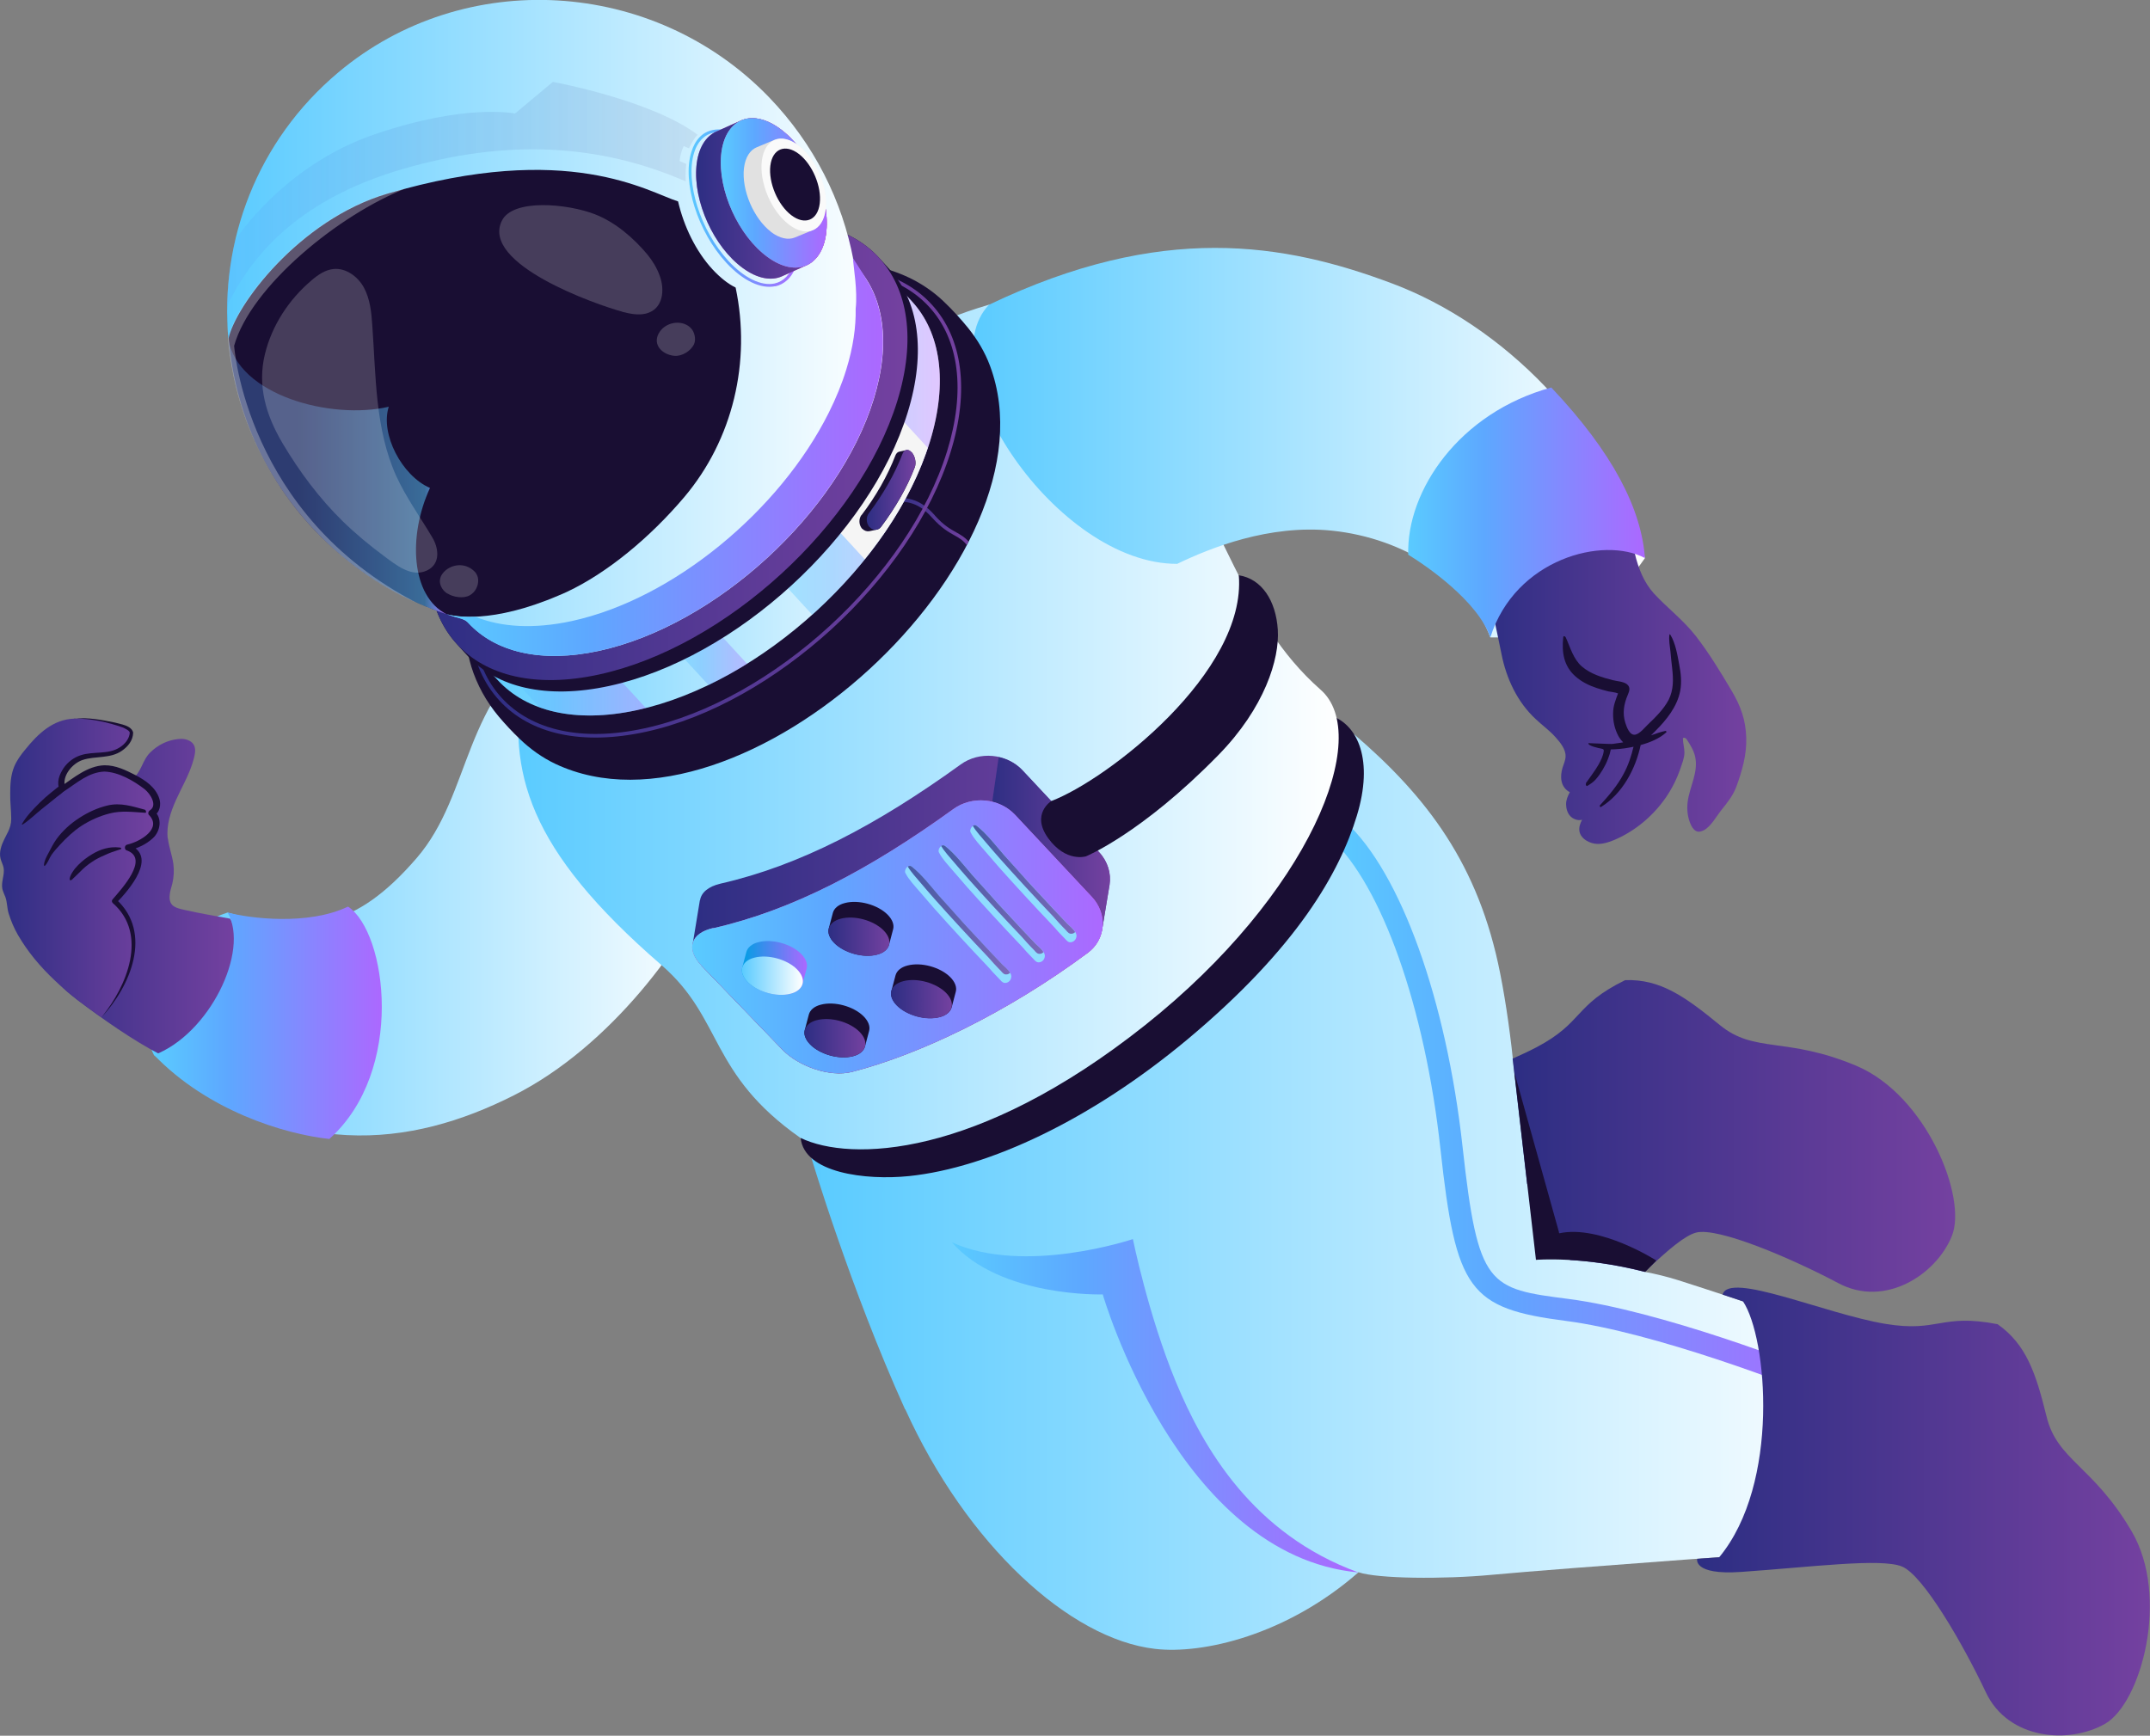 <?xml version="1.0" encoding="UTF-8"?> <svg xmlns="http://www.w3.org/2000/svg" xmlns:xlink="http://www.w3.org/1999/xlink" id="Layer_2" data-name="Layer 2" viewBox="0 0 126.26 101.95"><rect x="0" y="0" width="126.26" height="101.95" fill="#808080" stroke="none"/> <defs> <style> .cls-1 { fill: url(#_Безымянный_градиент_634-2); } .cls-1, .cls-2, .cls-3, .cls-4, .cls-5, .cls-6, .cls-7, .cls-8, .cls-9, .cls-10, .cls-11, .cls-12, .cls-13, .cls-14, .cls-15, .cls-16, .cls-17, .cls-18, .cls-19, .cls-20, .cls-21, .cls-22, .cls-23, .cls-24, .cls-25, .cls-26, .cls-27, .cls-28, .cls-29, .cls-30, .cls-31, .cls-32, .cls-33, .cls-34, .cls-35, .cls-36, .cls-37, .cls-38, .cls-39, .cls-40, .cls-41, .cls-42, .cls-43, .cls-44, .cls-45, .cls-46, .cls-47, .cls-48, .cls-49 { stroke-width: 0px; } .cls-2 { fill: url(#_Безымянный_градиент_634-9); } .cls-3 { fill: url(#_Безымянный_градиент_634-3); } .cls-4 { fill: url(#_Безымянный_градиент_634-4); } .cls-5 { fill: url(#_Безымянный_градиент_634-5); } .cls-6 { fill: url(#linear-gradient); } .cls-7 { opacity: .2; } .cls-7, .cls-38, .cls-48 { fill: #fafafa; } .cls-8 { fill: url(#linear-gradient-28); } .cls-9 { fill: url(#linear-gradient-25); } .cls-10 { fill: url(#linear-gradient-11); } .cls-11 { fill: url(#linear-gradient-12); } .cls-12 { fill: url(#linear-gradient-13); } .cls-13 { fill: url(#linear-gradient-10); } .cls-14 { fill: url(#linear-gradient-17); } .cls-15 { fill: url(#linear-gradient-16); } .cls-16 { fill: url(#linear-gradient-19); } .cls-17 { fill: url(#linear-gradient-15); } .cls-18 { fill: url(#linear-gradient-23); } .cls-19 { fill: url(#linear-gradient-21); } .cls-20 { fill: url(#linear-gradient-18); } .cls-21 { fill: url(#linear-gradient-14); } .cls-22 { fill: url(#linear-gradient-22); } .cls-23 { fill: url(#linear-gradient-20); } .cls-24 { fill: url(#linear-gradient-27); } .cls-25 { fill: url(#linear-gradient-24); } .cls-26 { fill: url(#linear-gradient-26); } .cls-27 { fill: url(#_Безымянный_градиент_634-11); } .cls-28 { fill: url(#_Безымянный_градиент_634-10); } .cls-50 { opacity: .74; } .cls-29 { fill: url(#_Безымянный_градиент_634); } .cls-30 { fill: url(#linear-gradient-4); } .cls-31 { fill: url(#linear-gradient-2); } .cls-32 { fill: url(#linear-gradient-3); } .cls-33 { fill: url(#linear-gradient-8); } .cls-34 { fill: url(#linear-gradient-9); } .cls-35 { fill: url(#linear-gradient-7); } .cls-36 { fill: url(#linear-gradient-5); } .cls-37 { fill: url(#linear-gradient-6); } .cls-38 { opacity: .3; } .cls-39 { fill: url(#_Безымянный_градиент_634-6); } .cls-39, .cls-40, .cls-41 { opacity: .37; } .cls-40 { fill: url(#_Безымянный_градиент_634-8); } .cls-41 { fill: url(#_Безымянный_градиент_634-7); } .cls-42 { fill: #1a2e35; } .cls-43 { fill: #375a64; } .cls-44 { fill: #190e33; } .cls-45 { fill: #d268cc; } .cls-46 { fill: #e1e1e1; } .cls-47 { fill: #8fddff; } .cls-49 { fill: #f5f5f5; } </style> <linearGradient id="linear-gradient" x1="47.64" y1="70.02" x2="110.04" y2="70.02" gradientUnits="userSpaceOnUse"> <stop offset="0" stop-color="#5acbff"></stop> <stop offset="1" stop-color="#fff"></stop> </linearGradient> <linearGradient id="_Безымянный_градиент_634" data-name="Безымянный градиент 634" x1="78.14" y1="65.29" x2="107.99" y2="65.29" gradientUnits="userSpaceOnUse"> <stop offset="0" stop-color="#5acbff"></stop> <stop offset=".32" stop-color="#5da8ff"></stop> <stop offset="1" stop-color="#ac68ff"></stop> </linearGradient> <linearGradient id="_Безымянный_градиент_634-2" data-name="Безымянный градиент 634" x1="55.91" y1="82.56" x2="79.77" y2="82.56" xlink:href="#_Безымянный_градиент_634"></linearGradient> <linearGradient id="linear-gradient-2" x1="88.83" y1="66.72" x2="114.83" y2="66.72" gradientUnits="userSpaceOnUse"> <stop offset="0" stop-color="#2d2e83"></stop> <stop offset="1" stop-color="#7441a0"></stop> </linearGradient> <linearGradient id="linear-gradient-3" x1="99.66" y1="88.79" x2="126.26" y2="88.79" xlink:href="#linear-gradient-2"></linearGradient> <linearGradient id="linear-gradient-4" x1="8.68" y1="52.02" x2="42.1" y2="52.02" xlink:href="#linear-gradient"></linearGradient> <linearGradient id="linear-gradient-5" x1="1.87" y1="52.66" x2="13.8" y2="52.66" xlink:href="#linear-gradient-2"></linearGradient> <linearGradient id="_Безымянный_градиент_634-3" data-name="Безымянный градиент 634" x1="9.05" y1="60.08" x2="22.42" y2="60.08" xlink:href="#_Безымянный_градиент_634"></linearGradient> <linearGradient id="linear-gradient-6" x1="0" y1="50.97" x2="9.19" y2="50.97" xlink:href="#linear-gradient-2"></linearGradient> <linearGradient id="linear-gradient-7" x1="30.44" y1="42.7" x2="78.62" y2="42.7" xlink:href="#linear-gradient"></linearGradient> <linearGradient id="linear-gradient-8" x1="40.67" y1="53.72" x2="65.19" y2="53.72" xlink:href="#linear-gradient-2"></linearGradient> <linearGradient id="linear-gradient-9" x1="58.11" y1="49.64" x2="65.19" y2="49.64" xlink:href="#linear-gradient-2"></linearGradient> <linearGradient id="_Безымянный_градиент_634-4" data-name="Безымянный градиент 634" x1="40.66" y1="55.03" x2="64.76" y2="55.03" xlink:href="#_Безымянный_градиент_634"></linearGradient> <linearGradient id="linear-gradient-10" x1="53.3" y1="54.05" x2="59.32" y2="54.05" xlink:href="#linear-gradient-2"></linearGradient> <linearGradient id="linear-gradient-11" x1="57.12" y1="51.66" x2="63.14" y2="51.66" xlink:href="#linear-gradient-2"></linearGradient> <linearGradient id="linear-gradient-12" x1="55.26" y1="52.84" x2="61.28" y2="52.84" xlink:href="#linear-gradient-2"></linearGradient> <linearGradient id="linear-gradient-13" x1="48.65" y1="55.02" x2="52.22" y2="55.02" xlink:href="#linear-gradient-2"></linearGradient> <linearGradient id="linear-gradient-14" x1="43.57" y1="56.85" x2="47.38" y2="56.85" gradientUnits="userSpaceOnUse"> <stop offset="0" stop-color="#009fe3"></stop> <stop offset="1" stop-color="#ac68ff"></stop> </linearGradient> <linearGradient id="linear-gradient-15" x1="43.57" y1="57.31" x2="47.14" y2="57.31" xlink:href="#linear-gradient"></linearGradient> <linearGradient id="linear-gradient-16" x1="52.33" y1="58.69" x2="55.9" y2="58.69" xlink:href="#linear-gradient-2"></linearGradient> <linearGradient id="linear-gradient-17" x1="47.24" y1="60.98" x2="50.81" y2="60.98" xlink:href="#linear-gradient-2"></linearGradient> <linearGradient id="linear-gradient-18" x1="57.14" y1="26" x2="96.6" y2="26" xlink:href="#linear-gradient"></linearGradient> <linearGradient id="linear-gradient-19" x1="87.11" y1="39.48" x2="102.56" y2="39.48" xlink:href="#linear-gradient-2"></linearGradient> <linearGradient id="_Безымянный_градиент_634-5" data-name="Безымянный градиент 634" x1="82.7" y1="30.1" x2="96.6" y2="30.1" xlink:href="#_Безымянный_градиент_634"></linearGradient> <linearGradient id="linear-gradient-20" x1="52.37" y1="30.64" x2="56.88" y2="30.64" xlink:href="#linear-gradient-2"></linearGradient> <linearGradient id="linear-gradient-21" x1="27.58" y1="29.51" x2="56.44" y2="29.51" xlink:href="#linear-gradient-2"></linearGradient> <linearGradient id="linear-gradient-22" x1="27.66" y1="29.01" x2="55.18" y2="29.01" xlink:href="#linear-gradient"></linearGradient> <linearGradient id="_Безымянный_градиент_634-6" data-name="Безымянный градиент 634" x1="40.03" y1="38.75" x2="43.88" y2="38.75" xlink:href="#_Безымянный_градиент_634"></linearGradient> <linearGradient id="_Безымянный_градиент_634-7" data-name="Безымянный градиент 634" x1="30.11" y1="40.94" x2="37.93" y2="40.94" xlink:href="#_Безымянный_градиент_634"></linearGradient> <linearGradient id="_Безымянный_градиент_634-8" data-name="Безымянный градиент 634" x1="46.11" y1="26.05" x2="55.18" y2="26.05" xlink:href="#_Безымянный_градиент_634"></linearGradient> <linearGradient id="linear-gradient-23" x1="25.16" y1="26.49" x2="53.29" y2="26.49" xlink:href="#linear-gradient-2"></linearGradient> <linearGradient id="linear-gradient-24" x1="50.9" y1="28.77" x2="53.77" y2="28.77" xlink:href="#linear-gradient-2"></linearGradient> <linearGradient id="linear-gradient-25" x1="13.33" y1="19.27" x2="51.86" y2="19.27" xlink:href="#linear-gradient"></linearGradient> <linearGradient id="_Безымянный_градиент_634-9" data-name="Безымянный градиент 634" x1="26.25" y1="26.85" x2="51.86" y2="26.85" xlink:href="#_Безымянный_градиент_634"></linearGradient> <linearGradient id="linear-gradient-26" x1="13.41" y1="28" x2="26.21" y2="28" gradientUnits="userSpaceOnUse"> <stop offset=".32" stop-color="#5da8ff" stop-opacity=".3"></stop> <stop offset=".9" stop-color="#5acbff" stop-opacity=".5"></stop> <stop offset="1" stop-color="#ac68ff"></stop> </linearGradient> <linearGradient id="_Безымянный_градиент_634-10" data-name="Безымянный градиент 634" x1="40.44" y1="12.22" x2="46.93" y2="12.22" xlink:href="#_Безымянный_градиент_634"></linearGradient> <linearGradient id="linear-gradient-27" x1="13.34" y1="11.39" x2="40.97" y2="11.39" gradientUnits="userSpaceOnUse"> <stop offset="0" stop-color="#5aaaff" stop-opacity=".2"></stop> <stop offset="1" stop-color="#464280" stop-opacity=".1"></stop> </linearGradient> <linearGradient id="linear-gradient-28" x1="40.87" y1="11.65" x2="48.55" y2="11.65" xlink:href="#linear-gradient-2"></linearGradient> <linearGradient id="_Безымянный_градиент_634-11" data-name="Безымянный градиент 634" x1="42.32" y1="11.33" x2="48.55" y2="11.33" xlink:href="#_Безымянный_градиент_634"></linearGradient> </defs> <g id="man"> <g> <g id="Bottom"> <g> <path class="cls-6" d="m53.15,82.78c-3.22-7.11-5.5-14.77-5.5-14.77l31.86-24.89c4.3,3.69,7.33,7.66,8.59,14.06.36,1.81.63,3.82.83,5.81,1.41.51,3.6,1.58,5.72,3.72,3.53,3.56,3.62,6.31,3.62,6.31,0,0-.42.4-1.66,1.69.64.12,1.29.28,1.93.48,4.21,1.34,9.65,3.23,9.65,3.23,0,0,2.3,3.32,1.77,7.17-.53,3.84-2.89,5.43-2.89,5.43,0,0-15.19,1.08-19.46,1.48-2.86.27-6.71.23-7.83-.15-4.21,3.69-9.14,4.83-11.95,4.5-5.03-.58-11.07-6.13-14.67-14.08Z"></path> <path class="cls-29" d="m107.48,82.32l.51-1.19c-2.38-1.05-10.56-4.14-15.85-4.83-4.74-.61-5.34-.69-6.25-8.94-.95-8.63-3.64-16.12-6.87-19.08l-.88.95c3,2.76,5.54,9.92,6.45,18.25.91,8.33,1.67,9.37,7.39,10.11,5.09.66,13.25,3.74,15.49,4.73Z"></path> <path class="cls-1" d="m79.77,92.36c-6.17-2.25-9.1-7.28-10.72-11.2-1.62-3.92-2.52-8.38-2.52-8.38,0,0-6.35,2.14-10.63.19,2.84,3.25,8.86,3.06,8.86,3.06,0,0,4.43,15.35,15.01,16.33Z"></path> </g> <g> <path class="cls-31" d="m92.2,74.01c1.13.07,2.66.25,4.39.7.07-.07.15-.14.22-.21l.03-.03c1.17-1.1,2.12-1.9,2.76-2.07,1.29-.34,5.63,1.52,8.36,2.97,2.74,1.46,5.74-.5,6.66-2.76.93-2.25-1.49-8.28-5.61-10.01-4.12-1.73-5.96-.71-8.01-2.39-2.05-1.68-3.5-2.71-5.56-2.64-3.04,1.49-2.43,2.48-5.22,3.95-.42.22-.89.44-1.39.66l.85,7.35c1.27,1.58,2.09,3.17,2.52,4.47Z"></path> <path class="cls-44" d="m88.93,62.98l1.27,11.02s2.76-.24,6.42.71l.65-.67s-3.3-2.12-5.7-1.6l-2.64-9.46Z"></path> </g> <path class="cls-32" d="m99.67,91.56l1.29-.09c3.59-4.33,2.82-12.91,1.4-15.03l-1.2-.4c.37-1.38,6.01,1.13,9.56,1.72,3.14.52,3.25-.63,6.59.02,1.69,1.19,2.25,2.88,2.88,5.44.63,2.56,2.73,2.87,4.99,6.72,2.26,3.85.56,10.07-1.54,11.3-2.11,1.22-5.7.96-7.02-1.84-1.32-2.8-3.68-6.89-4.93-7.39-1.24-.5-5.28.03-9.44.32-2.87.2-2.58-.78-2.58-.78Z"></path> </g> <path class="cls-30" d="m32.57,37.34c-5.49,3.68-4.8,9.24-8.11,13.07-3.62,4.19-6.48,4.52-11.1,3.19-4.14,1.35-5.41,6.32-4.32,8.37,8.06,6.34,15.1,5.41,21.13,2.37,5.71-2.88,10.16-9,11.92-13.11-.85-8.7-6.69-12.89-9.53-13.9Z"></path> <path class="cls-36" d="m9.86,49.25c.06.5.25.99.32,1.49.05.39.03.78-.06,1.16-.06.24-.15.48-.16.74-.03.62.41.7.9.81.88.2,1.77.35,2.65.51.47.62.3,2.35-.1,3.45-.81,2.24-2.65,4.54-4.03,4.51-1.59-.82-3.4-2.1-4.83-3.18-.57-.44-1.13-.91-1.53-1.51-.32-.48-.53-1.02-.7-1.57-.59-1.92-.68-4.03.04-5.88s2.34-3.4,4.31-3.74c.45-.08.94-.11,1.26-.43.39-.39.47-1,.89-1.41.44-.44,1.02-.73,1.64-.79.18-.02.37-.02.55.05.65.24.45.86.29,1.38-.24.75-.64,1.43-.96,2.14-.32.71-.58,1.49-.49,2.27Z"></path> <path class="cls-3" d="m13.37,53.6c1.29.34,4.71.78,7.07-.35,2.28,1.51,3.37,9.65-1.1,13.65-2.68-.29-7.15-1.67-10.29-4.93,3.23-1.22,5.62-6.08,4.32-8.37Z"></path> <path class="cls-37" d="m.47,48.87c.11-.24.19-.48.19-.76,0-.5-.07-1.01-.06-1.51,0-.53.03-1.07.23-1.56.15-.37.39-.7.65-1.01.74-.92,1.62-1.77,2.87-1.82.4-.02.79,0,1.19.05.35.05.7.12,1.05.21.34.08.63.15.93.33.07.04.14.09.17.16.03.07.02.14,0,.21-.1.47-.5.83-.95,1-.73.28-1.56.07-2.25.46-.31.17-.56.44-.72.75-.13.23-.27.69-.1.96.46-.28.84-.64,1.33-.88.41-.2.95-.38,1.42-.3.51.08,1,.31,1.45.56.46.25.92.55,1.18,1.01.1.17.16.37.15.56s-.12.39-.29.48c.29.22.34.65.19.98-.15.32-.45.55-.76.72-.26.14-.53.25-.82.32.23.06.43.22.54.43.24.46-.06,1.01-.31,1.4-.29.47-.64.92-1.03,1.31.99.82,1.29,2.25,1.02,3.49-.26,1.24-.99,2.33-1.78,3.32-1.92-1.3-3.75-2.82-4.91-4.83-.23-.4-.4-.81-.54-1.25-.1-.32-.08-.64-.19-.96-.06-.16-.14-.32-.18-.48-.09-.42.15-.84.07-1.26-.04-.19-.14-.36-.18-.54-.09-.38.05-.77.22-1.12.07-.15.15-.29.22-.44Z"></path> <path class="cls-44" d="m4.35,42.2c.98,0,1.97.21,2.89.54.16.08.38.19.38.3-.02.34-.28.67-.59.86-.68.44-1.52.21-2.29.46-.41.13-.77.41-1.01.76-.24.38-.44.83-.21,1.3.05.08.16.11.24.06.78-.51,1.44-1.12,2.37-1.16.84.03,1.71.53,2.37,1.04.33.27.76.94.31,1.23-.09.05-.13.17-.08.26.83.81-.5,1.59-1.26,1.76-.18.04-.18.32,0,.35,1.31.49-.34,2.26-.86,2.87-.06.06-.05.16.02.22,2.08,1.82.83,4.88-.66,6.69,1.69-1.8,3.02-4.95.85-6.92,0,0,.01.22.01.22.77-.79,2.47-2.76.73-3.43,0,0,0,.35,0,.35.52-.14,1.01-.35,1.42-.73.44-.4.58-1.2.05-1.62,0,0-.03.33-.03.33.41-.21.47-.71.35-1.05-.22-.66-.82-1.06-1.39-1.36-.57-.29-1.16-.59-1.84-.58-.98.04-1.8.74-2.53,1.24,0,0,.24.06.24.06-.22-.65.41-1.41,1.02-1.61.73-.25,1.63-.06,2.32-.55.34-.24.64-.59.65-1.06-.1-.42-.73-.49-1.08-.59-.78-.16-1.57-.31-2.37-.23h0Z"></path> <path class="cls-44" d="m1.3,48.38c.27-.47.67-.87,1.05-1.25.2-.2.41-.38.63-.56.12-.1.24-.19.36-.29.09-.07.19-.15.3-.18.12-.03.18.09.17.21,0-.01,0,0,0,.02,0,0,0,0,0,.01,0,0,0,0,0,.01,0,.02-.01.05-.03.07,0,0,0,0,0,0,0,0,0,0,0,.01,0,0,0,0,0-.01-.03.05-.07.1-.12.14-.1.09-.21.16-.31.24-.3.24-.6.49-.91.73-.37.3-.71.64-1.11.9-.03.02-.06-.04-.05-.06Z"></path> <path class="cls-44" d="m2.58,50.82c.02-.27.15-.5.28-.74.14-.28.29-.56.47-.81.36-.49.82-.9,1.33-1.23.51-.33,1.07-.59,1.66-.73.77-.18,1.44.05,2.19.25.06.02.11.19.02.18-.7-.04-1.4-.14-2.09.04-.59.15-1.15.4-1.66.73-.47.31-.87.69-1.25,1.1-.18.2-.36.39-.51.61-.14.21-.21.47-.39.64-.02.02-.05-.03-.05-.05Z"></path> <path class="cls-44" d="m4.09,51.64c.01-.17.12-.35.21-.48.08-.13.2-.25.3-.36.24-.24.51-.45.8-.62.49-.3,1.03-.47,1.62-.4.04,0,.08.01.1.05,0,0,0,.02,0,.03,0,.01-.02.01-.03.02-.17.06-.34.11-.51.17-.15.05-.27.11-.41.17-.28.12-.55.25-.79.42-.24.16-.47.35-.67.56-.11.11-.22.22-.34.33-.08.06-.13.16-.23.18-.03,0-.05-.04-.05-.06Z"></path> <g> <path class="cls-44" d="m78.26,42.07c1.47.56,2.42,2.57,1.42,5.85-1,3.28-3.46,7.72-9.97,13.15-5.59,4.66-11.6,7.52-16.33,8.01-2.54.26-6.16-.18-6.36-2.24l31.24-24.77Z"></path> <path class="cls-35" d="m47.02,66.84c2.91,1.4,10.36,1.21,20.22-6.62,9.68-7.69,13.42-17.03,10.3-19.72-4.72-4.17-5.49-9.89-9.76-15.43-4.78-6.21-9.71-7.17-9.71-7.17-13.5,3.92-24.43,19.37-27.4,21.91-.85,5.54.26,10.03,8.19,16.89,3.62,3.14,2.75,6.35,8.15,10.14Z"></path> </g> <g> <g> <g> <path class="cls-33" d="m41.2,56.71c-.42-.43-.57-.85-.52-1.21h-.01s.43-2.62.43-2.62c0,0,.01,0,.01,0,.07-.45.48-.81,1.21-.98,4.65-1.06,9.16-3.43,14.1-7,1.09-.79,2.69-.65,3.62.34l4.51,4.82c.51.55.71,1.25.61,1.91,0,0,0,0,0,0l-.44,2.65c-.09.52-.37,1-.84,1.35-4.82,3.57-9.92,5.98-13.84,6.99-1.3.34-3.15-.33-4.09-1.3l-4.76-4.94Z"></path> <path class="cls-34" d="m60.04,45.24l4.51,4.82c.51.55.71,1.25.61,1.91,0,0,0,0,0,0l-.44,2.65c-.01.07-.04.14-.06.21l-6.56-6.56.55-3.8c.52.12,1.01.37,1.39.77Z"></path> <path class="cls-45" d="m41.89,54.52c4.65-1.06,9.16-3.43,14.1-7,1.09-.79,2.69-.65,3.62.34l4.51,4.82c.93.99.84,2.49-.24,3.28-4.82,3.57-9.92,5.98-13.84,6.99-1.3.34-3.15-.33-4.09-1.3l-4.76-4.94c-.94-.98-.62-1.9.69-2.2Z"></path> <path class="cls-4" d="m41.89,54.52c4.65-1.06,9.16-3.43,14.1-7,1.09-.79,2.69-.65,3.62.34l4.51,4.82c.93.99.84,2.49-.24,3.28-4.82,3.57-9.92,5.98-13.84,6.99-1.3.34-3.15-.33-4.09-1.3l-4.76-4.94c-.94-.98-.62-1.9.69-2.2Z"></path> </g> <g> <path class="cls-47" d="m62.62,55.22s.02.02.03.03c.08.08.15.11.27.09.18-.04.29-.19.3-.37,0-.28-.35-.52-.53-.71-.25-.26-.5-.52-.75-.79-.5-.53-.99-1.06-1.48-1.59-.5-.55-1-1.1-1.49-1.66-.51-.57-1-1.24-1.6-1.71-.2-.16-.47.19-.37.38.2.39.53.73.82,1.07.27.32.55.64.83.96.51.57,1.02,1.14,1.54,1.7.53.58,1.07,1.15,1.61,1.72.12.12.23.26.34.38.14.15.29.3.43.45.02.02.04.04.05.06Zm-1.86,1.18s.02.02.03.03c.08.08.15.11.27.09.18-.04.29-.19.3-.37,0-.28-.35-.52-.53-.71-.25-.26-.5-.52-.75-.79-.5-.53-.99-1.06-1.48-1.59-.5-.55-1-1.1-1.49-1.66-.51-.57-1-1.24-1.6-1.71-.2-.16-.47.19-.37.38.2.39.53.73.82,1.07.27.32.55.64.83.96.51.57,1.02,1.14,1.54,1.7.53.58,1.07,1.15,1.61,1.72.12.12.23.26.34.38.14.15.29.3.43.45.02.02.04.04.05.06Zm-1.94,1.24c.08.08.15.11.27.09.18-.04.29-.19.3-.37,0-.28-.35-.52-.53-.71-.25-.26-.5-.52-.75-.79-.5-.53-.99-1.06-1.48-1.59-.5-.55-1-1.1-1.49-1.66-.51-.57-1-1.24-1.6-1.71-.2-.16-.47.19-.37.38.2.39.53.73.82,1.07.27.32.55.64.83.96.51.57,1.02,1.14,1.54,1.7.53.58,1.07,1.15,1.61,1.72.12.12.23.26.34.38.14.15.29.3.43.45.02.02.04.04.05.06.01.01.02.02.03.03Z"></path> <g class="cls-50"> <path class="cls-13" d="m58.8,57.05c-.14-.15-.29-.29-.43-.45-.12-.13-.23-.26-.34-.38-.54-.57-1.08-1.14-1.61-1.72-.52-.56-1.03-1.13-1.54-1.7-.28-.32-.56-.64-.83-.96-.25-.3-.54-.6-.74-.94.07-.05.16-.06.23,0,.6.47,1.1,1.14,1.6,1.71.5.55.99,1.11,1.49,1.66.49.53.98,1.06,1.48,1.59.25.26.5.52.75.79.13.13.35.3.46.49-.05.04-.1.08-.17.09-.11.02-.18,0-.27-.09-.01-.01-.02-.02-.03-.03-.02-.02-.04-.04-.05-.06Z"></path> <path class="cls-10" d="m62.62,54.66c-.14-.15-.29-.29-.43-.45-.12-.13-.23-.26-.34-.38-.54-.57-1.08-1.14-1.61-1.72-.52-.56-1.03-1.13-1.54-1.7-.28-.32-.56-.64-.83-.96-.25-.3-.54-.6-.74-.94.07-.05.16-.06.23,0,.6.47,1.1,1.14,1.6,1.71.5.55.99,1.11,1.49,1.66.49.53.98,1.06,1.48,1.59.25.26.5.52.75.79.13.13.35.3.46.49-.05.04-.1.08-.17.09-.11.02-.18,0-.27-.09-.01-.01-.02-.02-.03-.03-.02-.02-.04-.04-.05-.06Z"></path> <path class="cls-11" d="m60.76,55.84c-.14-.15-.29-.29-.43-.45-.12-.13-.23-.26-.34-.38-.54-.57-1.08-1.14-1.61-1.72-.52-.56-1.03-1.13-1.54-1.7-.28-.32-.56-.64-.83-.96-.25-.3-.54-.6-.74-.94.07-.05.16-.06.23,0,.6.47,1.1,1.14,1.6,1.71.5.55.99,1.11,1.49,1.66.49.53.98,1.06,1.48,1.59.25.26.5.52.75.79.13.13.35.3.46.49-.05.04-.1.08-.17.09-.11.02-.18,0-.27-.09-.01-.01-.02-.02-.03-.03-.02-.02-.04-.04-.05-.06Z"></path> </g> </g> <g> <path class="cls-44" d="m48.67,54.53c-.07.26.04.57.33.86.58.58,1.7.89,2.5.68.4-.1.64-.32.71-.58.04-.16.2-.76.24-.91.07-.26-.04-.57-.33-.86-.58-.58-1.7-.89-2.5-.68-.4.1-.64.32-.71.58-.04.16-.2.76-.24.91Z"></path> <path class="cls-12" d="m51.5,56.08c.4-.1.64-.32.71-.58s-.04-.57-.33-.86c-.58-.58-1.7-.89-2.5-.68-.4.1-.64.32-.71.58s.04.57.33.86c.58.58,1.7.89,2.5.68Z"></path> </g> <g> <path class="cls-21" d="m43.59,56.83c-.07.26.04.57.33.86.58.58,1.7.89,2.5.68.4-.1.64-.32.71-.58.04-.16.2-.76.24-.91.07-.26-.04-.57-.33-.86-.58-.58-1.7-.89-2.5-.68-.4.1-.64.32-.71.58-.04.16-.2.76-.24.91Z"></path> <path class="cls-17" d="m46.42,58.37c.4-.1.64-.32.71-.58s-.04-.57-.33-.86c-.58-.58-1.7-.89-2.5-.68-.4.1-.64.32-.71.58s.04.57.33.86c.58.58,1.7.89,2.5.68Z"></path> </g> <g> <path class="cls-44" d="m52.35,58.2c-.07.26.04.57.33.86.58.58,1.7.89,2.5.68.4-.1.64-.32.71-.58.04-.16.2-.76.24-.91.07-.26-.04-.57-.33-.86-.58-.58-1.7-.89-2.5-.68-.4.1-.64.32-.71.58-.04.16-.2.76-.24.91Z"></path> <path class="cls-15" d="m55.17,59.75c.4-.1.64-.32.71-.58s-.04-.57-.33-.86c-.58-.58-1.7-.89-2.5-.68-.4.1-.64.32-.71.58s.04.57.33.86c.58.58,1.7.89,2.5.68Z"></path> </g> <g> <path class="cls-44" d="m47.26,60.5c-.07.26.04.57.33.86.58.58,1.7.89,2.5.68.4-.1.64-.32.71-.58.04-.16.2-.76.24-.91.07-.26-.04-.57-.33-.86-.58-.58-1.7-.89-2.5-.68-.4.1-.64.32-.71.58-.04.16-.2.76-.24.91Z"></path> <path class="cls-14" d="m50.09,62.04c.4-.1.64-.32.71-.58.07-.26-.04-.57-.33-.86-.58-.58-1.7-.89-2.5-.68-.4.1-.64.32-.71.58-.07.26.04.57.33.86.58.58,1.7.89,2.5.68Z"></path> </g> </g> <path class="cls-44" d="m61.74,47.05c3.31-1.26,11.47-7.58,11.01-13.26,1.35.21,2.18,1.49,2.29,3.2s-.77,4.58-3.49,7.36c-4.53,4.63-7.78,5.95-7.78,5.95,0,0-1.17.37-2.21-1.06-1.04-1.43.18-2.19.18-2.19Z"></path> </g> <g> <path class="cls-20" d="m69.15,33.11c1.94-.93,5.38-2.32,9.07-1.94,4.26.44,8.07,2.91,9.3,6.27,5.28.12,7.8-2.81,9.08-4.66-2.19-7.72-8.45-13.72-14.82-16.12-6.38-2.4-13.57-3.61-23.7,1.24-3.63,3.79,3.95,15.25,11.07,15.22Z"></path> <g> <path class="cls-16" d="m94.86,29.52c.09.02.19.05.29.07.08.02.16.05.23.1.08.07.11.18.13.29.2.84.3,1.71.5,2.55.2.84.53,1.68,1.11,2.32.8.87,1.73,1.56,2.47,2.51.78,1.01,1.45,2.11,2.1,3.21.54.91.83,1.72.86,2.77.03,1-.25,1.97-.59,2.89-.19.5-.53.93-.87,1.35-.29.36-.62.98-1.04,1.19-.1.05-.22.09-.33.08-.19-.03-.32-.2-.4-.36-.21-.43-.27-.92-.21-1.39.11-.89.64-1.73.44-2.65-.08-.37-.3-.73-.51-1.04-.05-.07-.17-.11-.21-.04,0,.28.09.56.09.83,0,.31-.14.66-.24.95-.21.61-.5,1.19-.87,1.72-.74,1.06-1.77,1.93-2.97,2.45-.32.14-.66.25-1.01.25-.44,0-1.02-.29-1.08-.77-.03-.22.05-.45.16-.65-.25.07-.53-.04-.7-.22-.17-.19-.24-.45-.24-.7,0-.25.1-.48.22-.7-.25-.12-.42-.36-.48-.62-.06-.26-.03-.54.05-.81.07-.22.17-.43.18-.66.02-.44-.33-.85-.61-1.16-.34-.38-.76-.68-1.13-1.03-1.1-1.01-1.74-2.41-2.02-3.82-.25-1.26-.79-3.69-1.05-4.95-.1-.47.22-.94.5-1.28.84-1.03,2.11-1.78,3.33-2.28,1.29-.54,2.55-.72,3.9-.41Z"></path> <path class="cls-44" d="m93.13,46c.13-.17.25-.35.38-.53.13-.18.25-.36.36-.55.14-.25.27-.51.31-.79,0-.03,0-.06,0-.08-.02-.05-.09-.07-.15-.08-.12-.02-.8-.16-.75-.32.34.01.69.03,1.03.04.15,0,.29.02.43,0,.16-.03.32-.04.48-.07.03,0,.06-.01.1-.02-.11-.11-.21-.24-.29-.39-.21-.4-.31-.85-.3-1.31,0-.44.15-.79.29-1.17-.16-.07-.43-.09-.57-.12-.23-.06-.46-.12-.69-.2-.45-.15-.88-.36-1.24-.68-.69-.61-.81-1.41-.72-2.29.01-.11.11-.08.15,0,.27.59.44,1.27.95,1.71.5.43,1.17.64,1.81.8.23.06.62.08.82.23.24.18.16.41.06.64-.23.54-.32,1.08-.14,1.64.08.24.25.76.59.69.27-.06.54-.41.73-.59.45-.43.93-.9,1.22-1.45.3-.6.28-1.21.21-1.85-.04-.32-.07-.65-.1-.97-.03-.33-.11-.69-.06-1.02,0-.03.05,0,.05.01.3.48.42,1.19.52,1.74.1.51.16,1.04.06,1.57-.18.92-.8,1.69-1.46,2.35-.08.08-.16.16-.25.25.28-.1.56-.2.85-.26.03,0,.07.05.05.08-.4.37-.96.6-1.51.75-.3,1.41-1.07,2.86-2.33,3.64-.04.03-.1-.06-.07-.09.52-.57,1.03-1.16,1.39-1.84.28-.51.46-1.06.59-1.61-.08.02-.17.04-.25.05-.36.07-.73.1-1.09.11,0,.04-.01.07-.02.11-.01.05-.03.1-.04.16-.03.1-.07.2-.11.31-.08.21-.18.41-.3.61-.12.2-.25.39-.41.57-.14.16-.31.27-.49.38-.06.04-.12-.08-.08-.12Z"></path> </g> <path class="cls-5" d="m82.7,32.58c1.09.67,4.09,2.73,4.82,4.86,1.47-4.64,6.66-5.96,9.08-4.66-.21-2.86-1.84-6.15-5.5-10.02-5.43,1.48-8.51,6.08-8.4,9.82Z"></path> </g> <g id="Helmet"> <g> <g> <path class="cls-44" d="m27.67,39.12c-3.38-11.26,15.01-27.86,25.72-22.81.73.35,1.41.81,2,1.37.52.49,1.03,1.05,1.46,1.58.54.67.99,1.42,1.29,2.23,4.19,11.26-14.63,28.51-25.52,23.38-.78-.37-1.49-.88-2.11-1.48-.41-.39-.83-.84-1.22-1.3-.73-.87-1.29-1.88-1.62-2.96Z"></path> <g> <path class="cls-23" d="m54.91,30.29c.52.58.91.79,1.25.98.26.15.5.28.72.54-.03.07-.07.13-.11.2-.21-.28-.43-.4-.71-.56-.34-.19-.76-.42-1.31-1.03-.59-.66-1.22-1.07-2.36-.93l-.03-.21c1.22-.16,1.9.28,2.54.99Z"></path> <path class="cls-19" d="m37.9,42.99c-3.7.8-6.75.15-8.58-1.85-1.83-1.99-2.23-5.08-1.11-8.69,2.29-7.41,10.33-14.77,17.92-16.42,3.7-.8,6.75-.15,8.58,1.85,1.83,1.99,2.23,5.08,1.11,8.69h0c-1.15,3.7-3.73,7.4-6.97,10.37-3.25,2.97-7.15,5.23-10.95,6.05Zm-9.49-10.47c-1.09,3.54-.72,6.55,1.06,8.48s4.76,2.57,8.38,1.78c7.53-1.63,15.5-8.94,17.77-16.28,1.09-3.54.72-6.55-1.06-8.48-1.78-1.94-4.76-2.57-8.38-1.78-3.76.82-7.64,3.05-10.85,6s-5.78,6.61-6.92,10.28Z"></path> </g> </g> <g> <path class="cls-22" d="m27.66,38.25l1.58,1.71c1.67,1.81,4.52,2.54,8.17,1.75,7.29-1.58,14.99-8.63,17.19-15.74,1.1-3.56.62-6.46-1.05-8.27l-1.58-1.71c1.67,1.81,2.15,4.71,1.05,8.27-2.2,7.11-9.9,14.16-17.19,15.74-3.65.79-6.5.07-8.17-1.75Z"></path> <path class="cls-39" d="m43.88,38.99c-.74.46-1.5.88-2.27,1.25l-1.58-1.71c.77-.37,1.53-.79,2.27-1.25l1.58,1.72Z"></path> <path class="cls-41" d="m30.11,39.84c1.55.56,3.48.64,5.72.16.17-.04.35-.08.52-.13l1.58,1.72c-.17.04-.35.09-.52.12-2.23.48-4.17.4-5.72-.16l-1.58-1.71Z"></path> <path class="cls-40" d="m46.11,34.4c3.21-2.88,5.78-6.5,6.91-10.14,1.1-3.56.62-6.46-1.05-8.27l1.58,1.71c1.67,1.81,2.15,4.71,1.05,8.27-1.13,3.64-3.69,7.26-6.9,10.14l-1.58-1.72Z"></path> <path class="cls-49" d="m54.48,26.3c-.75,2.26-2.04,4.5-3.7,6.55l-1.58-1.72c1.65-2.05,2.94-4.29,3.7-6.55l1.58,1.72Z"></path> </g> <g> <path class="cls-44" d="m26.84,37.84c-1.7-1.85-2.19-4.8-1.07-8.43,2.24-7.25,10.09-14.44,17.52-16.05,3.72-.81,6.63-.07,8.33,1.78.1.11.51.55.61.67,1.7,1.85,2.19,4.8,1.07,8.43-2.24,7.25-10.09,14.44-17.52,16.05-3.72.81-6.63.07-8.33-1.78-.1-.11-.51-.55-.61-.67Z"></path> <path class="cls-18" d="m52.69,23.57c-2.24,7.25-10.09,14.44-17.52,16.05-3.72.81-6.63.07-8.33-1.78-1.7-1.85-2.19-4.8-1.07-8.43,2.24-7.25,10.09-14.44,17.52-16.05,3.72-.81,6.63-.07,8.33,1.78,1.7,1.85,2.19,4.8,1.07,8.43Z"></path> </g> <g> <path class="cls-44" d="m50.6,30.25c.84-1.11,1.52-2.3,1.98-3.49.05-.13.13-.21.23-.23.07-.02.35-.07.42-.09.1-.02.2.02.3.13h.01c.2.23.28.62.18.88-.46,1.2-1.14,2.38-1.98,3.5-.07.09-.15.14-.25.16-.08.02-.36.08-.43.09-.14.03-.3-.02-.42-.14h-.01c-.2-.23-.21-.58-.04-.81Z"></path> <path class="cls-25" d="m53.72,27.44c-.46,1.2-1.14,2.38-1.98,3.5-.17.23-.48.24-.67.02h-.01c-.2-.23-.21-.58-.04-.81.84-1.11,1.52-2.3,1.98-3.49.1-.27.33-.32.53-.1h.01c.2.23.28.62.18.88Z"></path> </g> </g> <g> <g> <path class="cls-42" d="m26.08,35.04s0,0,0,0c1.57,1.7,4.24,2.38,7.66,1.64,6.84-1.49,14.07-8.1,16.13-14.78,1.03-3.34.58-6.06-.98-7.76s-4.24-2.38-7.67-1.64c-6.84,1.48-14.07,8.1-16.13,14.78-1.03,3.34-.58,6.06.98,7.76Z"></path> <path class="cls-43" d="m26.08,35.04s0,0,0,0c1.57,1.7,4.24,2.38,7.66,1.64,6.84-1.49,14.07-8.1,16.13-14.78,1.03-3.34.58-6.06-.98-7.76s-4.24-2.38-7.67-1.64c-6.84,1.48-14.07,8.1-16.13,14.78-1.03,3.34-.58,6.06.98,7.76Z"></path> </g> <ellipse class="cls-44" cx="31.8" cy="18.58" rx="18.31" ry="18.52" transform="translate(-3.29 29.79) rotate(-48.01)"></ellipse> <path class="cls-9" d="m27.11,36.35c.15.04.29.12.4.24h0c1.57,1.7,4.24,2.38,7.67,1.64,6.84-1.49,14.07-8.1,16.13-14.78,1.03-3.34.58-6.06-.98-7.76h0c-.11-.12-.18-.26-.21-.41-.65-3.47-2.3-6.81-4.96-9.57-6.77-7.01-17.91-7.66-25.29-1.46-4.79,4.02-6.97,9.92-6.46,15.67.4-1.97,4.17-7.02,9.33-8.54,10.65-3.14,15.32-.1,17.08.45.34,1.47,1.05,2.94,2.03,4,.45.48.9.84,1.35,1.06h0c.92,4.36-.16,8.92-3.01,12.3-2.04,2.41-4.55,4.47-6.89,5.57-.16.07-.32.15-.48.21-3.96,1.7-6.17,1.23-6.61,1.1.3.1.6.19.9.27Z"></path> <path class="cls-2" d="m26.25,36.09c.28.09.57.18.86.26.15.04.29.12.39.24,1.57,1.7,4.24,2.38,7.67,1.64,6.84-1.49,14.07-8.1,16.13-14.78.52-1.67.66-3.19.48-4.5-.13-.96-.43-1.8-.89-2.52-.02-.03-.04-.07-.06-.1l-.13-.22c-.09-.14-.61-.95-.61-.95.03.55.28,1.91.16,2.97.02,1.08-.15,2.28-.55,3.57-.26.85-.61,1.7-1.03,2.54-2.87,5.74-9.13,10.95-15.1,12.24-2.23.48-4.14.36-5.64-.25-.88.04-1.43-.08-1.67-.14Z"></path> <path class="cls-26" d="m13.41,19.92c.56,3.3,6.05,4.76,9.42,3.97-.51,1.59.76,4.05,2.42,4.77-1.31,2.85-1.1,6.35.96,7.41h0c-2.93-.97-5.67-2.68-7.91-5.12-2.92-3.17-4.54-7.07-4.89-11.04Z"></path> <g> <path class="cls-28" d="m45.53,16.81c-.85.18-1.9-.32-2.88-1.38-1.68-1.82-2.6-4.74-2.05-6.5.22-.72.65-1.17,1.25-1.29.85-.19,1.9.32,2.88,1.38,1.68,1.82,2.6,4.74,2.05,6.5-.12.4-.31.71-.56.94-.2.18-.43.3-.69.36Zm-4.77-7.83c-.53,1.71.37,4.56,2.01,6.34.92,1,1.94,1.5,2.72,1.33.53-.12.92-.52,1.12-1.18.53-1.71-.37-4.56-2.01-6.34-.92-1-1.94-1.5-2.72-1.33-.23.05-.44.16-.61.32-.22.2-.4.49-.51.86Z"></path> <path class="cls-24" d="m40.26,10.65c-5.06-2.2-10.51-2.51-16.65-.71-5.14,1.51-8.45,4.23-10.27,8.03.02-1.3.18-2.6.48-3.87,0-.01,2.8-4.38,8.18-6.21,5.39-1.84,8.24-1.22,8.24-1.22l2.23-1.86s5.82,1.07,8.5,3.11c-.23.2-.51.79-.51.79l-.31-.13c-.13.28-.21.57-.24.88l.39.17s-.07.49-.03,1.03Z"></path> </g> <g> <g> <path class="cls-45" d="m43.51,7.08c.62-.28,1.44-.14,2.29.48,1.71,1.24,2.93,3.92,2.73,6.01-.1,1.04-.54,1.73-1.16,2.01-.38.17-1.07.48-1.45.65-.62.28-1.44.14-2.29-.48-1.71-1.24-2.93-3.92-2.73-6.01.1-1.04.54-1.73,1.16-2.01.38-.17,1.07-.48,1.45-.65Z"></path> <path class="cls-8" d="m43.51,7.08c.62-.28,1.44-.14,2.29.48,1.71,1.24,2.93,3.92,2.73,6.01-.1,1.04-.54,1.73-1.16,2.01-.38.17-1.07.48-1.45.65-.62.28-1.44.14-2.29-.48-1.71-1.24-2.93-3.92-2.73-6.01.1-1.04.54-1.73,1.16-2.01.38-.17,1.07-.48,1.45-.65Z"></path> <path class="cls-45" d="m48.53,13.57c-.1,1.04-.54,1.73-1.16,2.01-.63.28-1.44.14-2.29-.48-1.71-1.24-2.93-3.92-2.73-6.01.1-1.04.54-1.73,1.16-2.01.62-.28,1.44-.14,2.29.48,1.71,1.24,2.93,3.92,2.73,6.01Z"></path> <path class="cls-27" d="m48.53,13.57c-.1,1.04-.54,1.73-1.16,2.01-.63.28-1.44.14-2.29-.48-1.71-1.24-2.93-3.92-2.73-6.01.1-1.04.54-1.73,1.16-2.01.62-.28,1.44-.14,2.29.48,1.71,1.24,2.93,3.92,2.73,6.01Z"></path> </g> <g> <path class="cls-46" d="m45.28,13.62c-1.03-.79-1.74-2.47-1.59-3.75.08-.64.36-1.06.75-1.22.12-.05.92-.38,1.03-.43.39-.16.89-.07,1.41.33,1.03.79,1.74,2.47,1.59,3.75-.08.64-.36,1.06-.75,1.22-.12.05-.92.38-1.04.43-.39.16-.89.06-1.41-.33Z"></path> <path class="cls-48" d="m44.74,9.44c-.16,1.28.55,2.96,1.59,3.75,1.03.79,2,.39,2.16-.89.16-1.28-.55-2.96-1.59-3.75-1.03-.79-2-.39-2.16.89Z"></path> <path class="cls-44" d="m45.24,9.73c-.12.99.43,2.3,1.23,2.91.8.61,1.55.3,1.67-.69.12-.99-.43-2.3-1.23-2.91-.8-.61-1.55-.3-1.67.69Z"></path> </g> </g> </g> <path class="cls-38" d="m18.29,30.96c.9.98,1.89,1.85,2.93,2.59,1.05.75,2.15,1.38,3.3,1.88-10.11-5.17-10.77-15.12-10.77-15.12.98-3.49,6.15-7.71,10.12-9.26-.38.1-.76.21-1.16.32-5.15,1.52-8.93,6.57-9.32,8.54.35,3.96,1.97,7.86,4.89,11.04Z"></path> <path class="cls-7" d="m20.13,30.62c.76.74,1.57,1.41,2.42,2.04.69.51,1.61,1.28,2.52.85.81-.38.7-1.3.32-1.94-.71-1.2-1.54-2.34-2.12-3.61-1.25-2.76-1.19-5.88-1.41-8.89-.05-.74-.13-1.5-.48-2.16-.35-.66-1.06-1.18-1.79-1.11-.5.05-.93.35-1.31.68-1.31,1.11-2.31,2.63-2.72,4.31-.46,1.87.06,3.6,1.03,5.24.99,1.67,2.16,3.24,3.55,4.6Zm6.15,4.24c.34.22.94.31,1.3.11.33-.18.53-.57.5-.94-.01-.15-.08-.31-.18-.43-.47-.5-1.19-.53-1.72-.11-.17.14-.31.33-.34.55-.04.25.08.51.26.69.05.05.11.1.18.14Z"></path> <path class="cls-7" d="m36.53,18.31c.46.12.94.22,1.4.11,1.03-.26,1.12-1.4.81-2.23-.17-.47-.44-.9-.72-1.24-.8-.96-1.87-1.89-3.07-2.36-1.61-.63-4.84-.94-5.48.38-1.24,2.54,5.52,4.92,7.08,5.34Zm3.08,2.59c.44.04.97-.29,1.15-.69.12-.26.05-.74-.24-.99-.52-.46-1.47-.31-1.84.37-.37.69.25,1.25.92,1.31Z"></path> </g> </g> </g> </svg> 